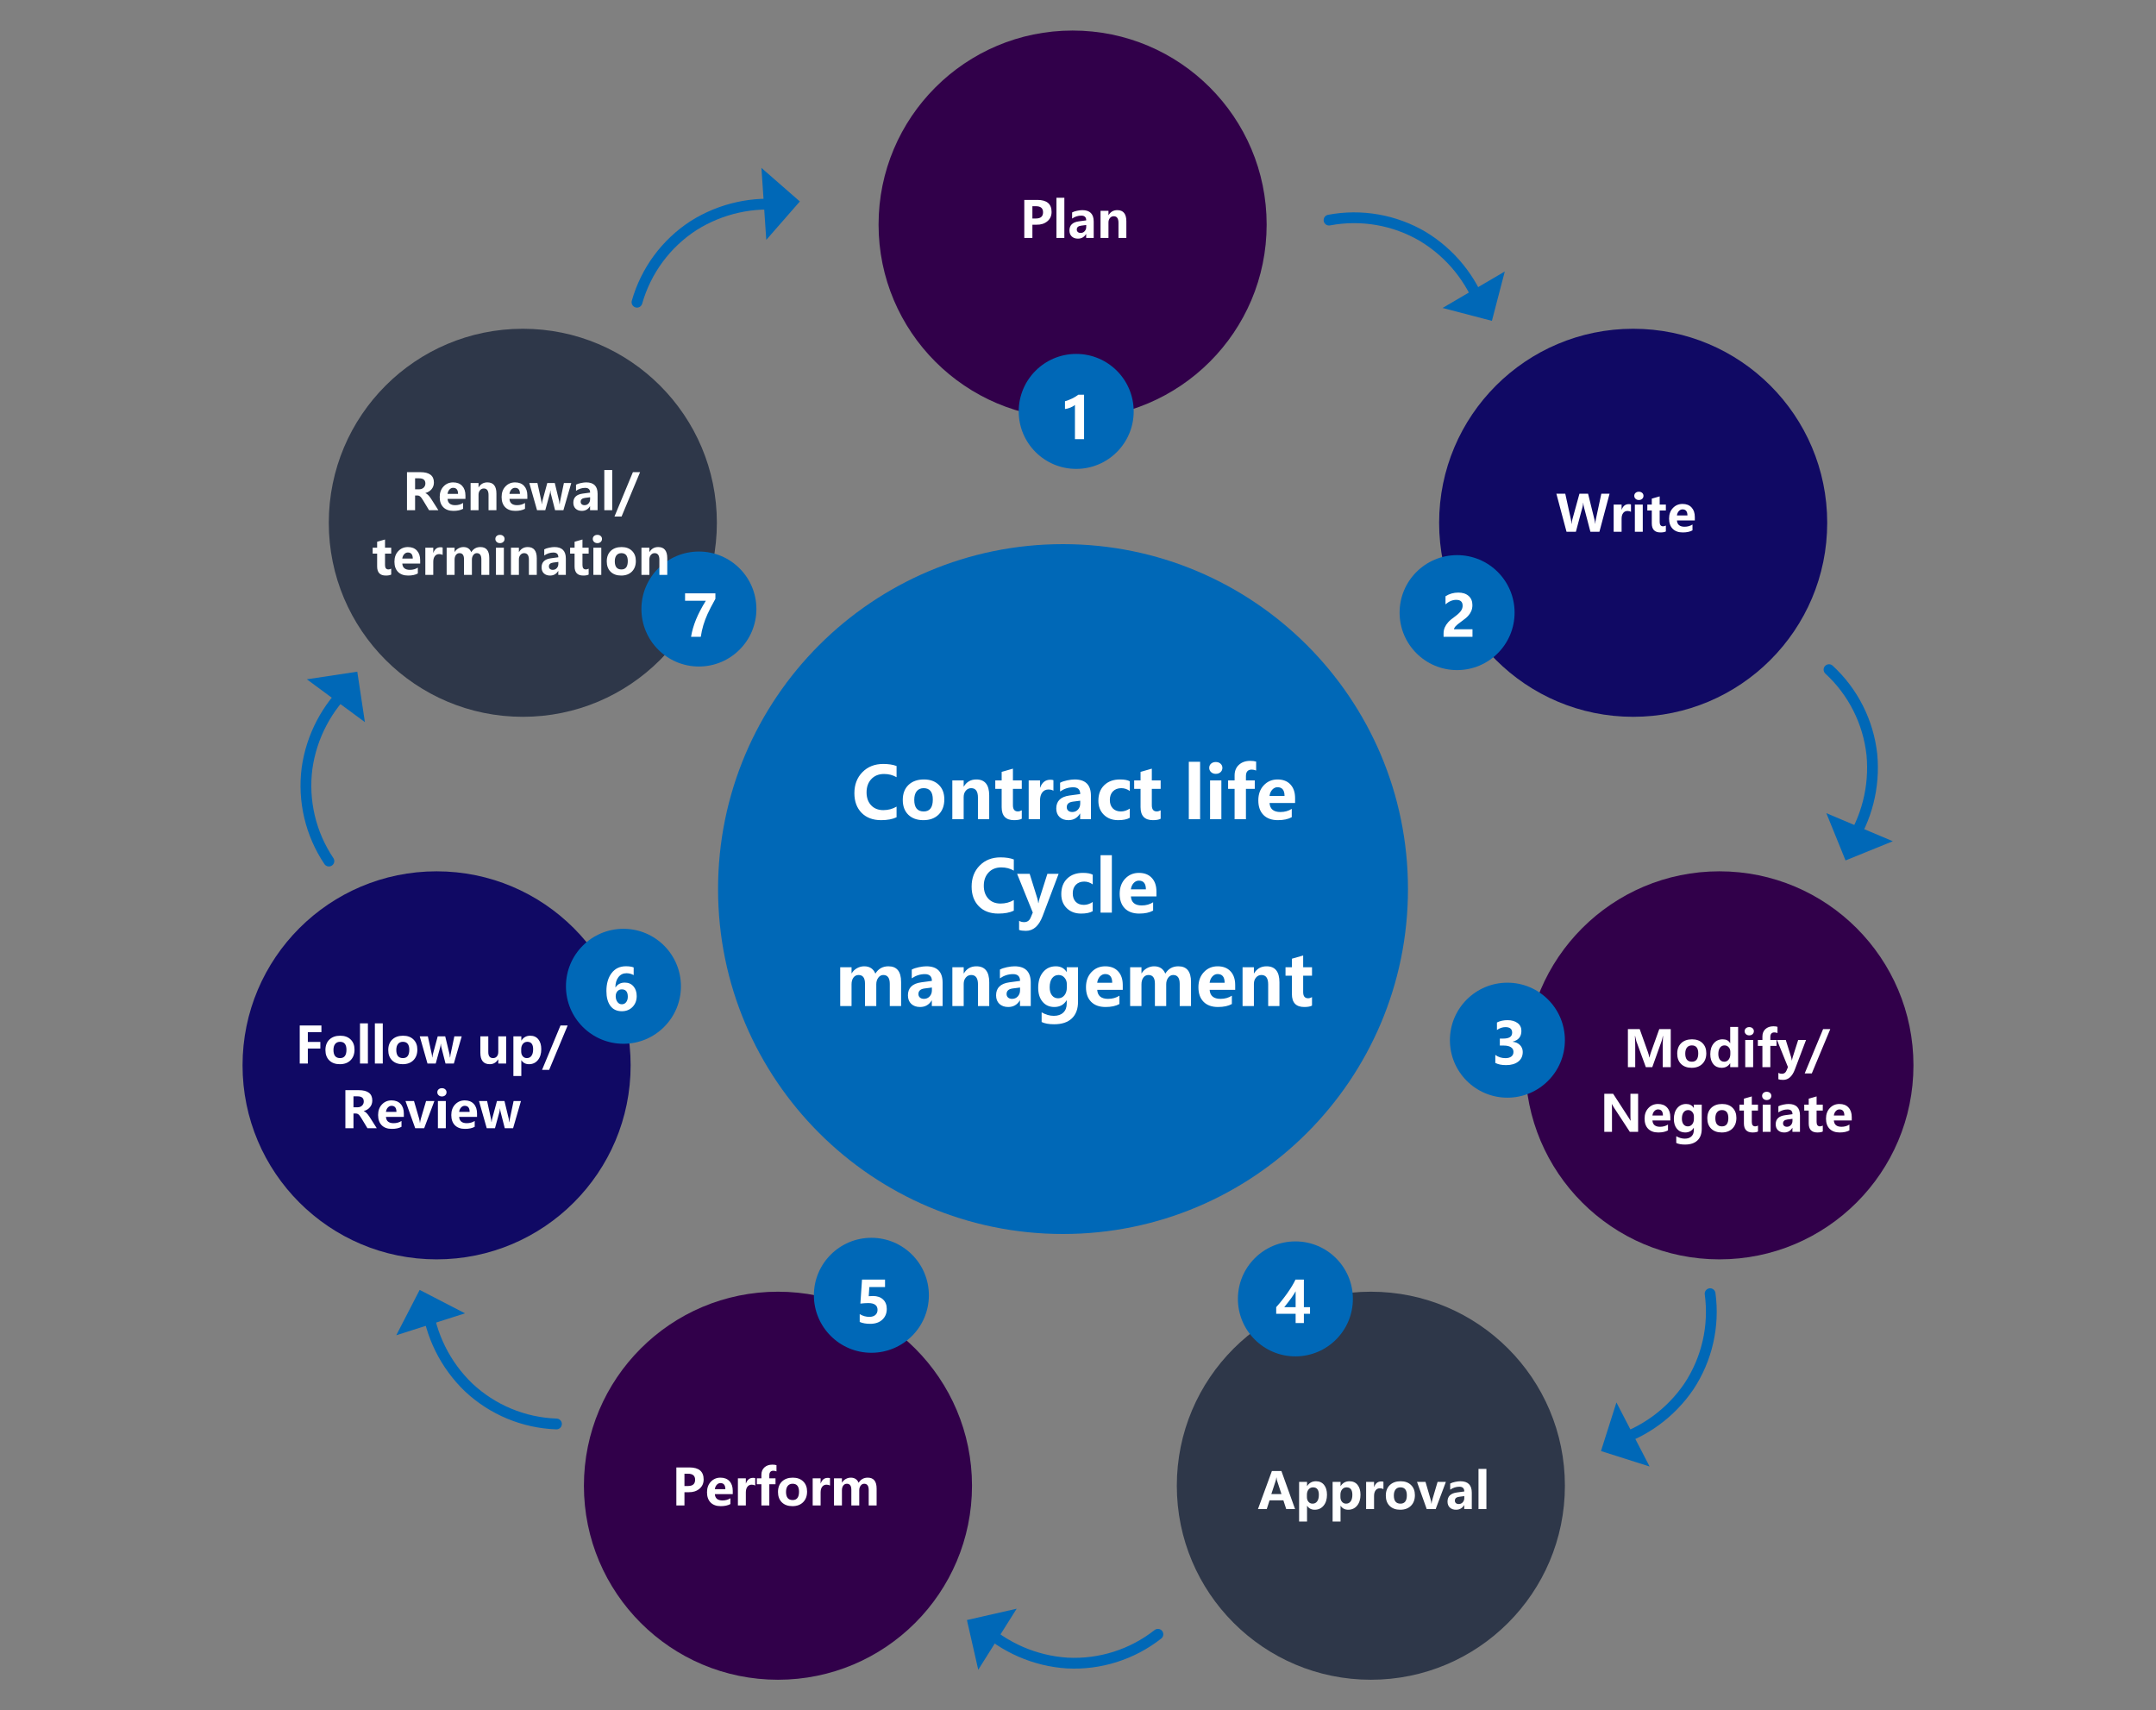 <svg width="600" height="476" viewBox="0 0 600 476" fill="none" xmlns="http://www.w3.org/2000/svg">
<rect x="0" y="0" width="600" height="476" fill="#808080" stroke="none"/>
<g clip-path="url(#clip0_3072_13515)">
<path d="M295.83 343.44C348.849 343.44 391.83 300.46 391.83 247.44C391.83 194.421 348.849 151.44 295.83 151.44C242.811 151.44 199.83 194.421 199.83 247.44C199.83 300.46 242.811 343.44 295.83 343.44Z" fill="#0068B7"/>
<path d="M298.5 116.5C328.323 116.5 352.5 92.323 352.5 62.5C352.5 32.677 328.323 8.5 298.5 8.5C268.677 8.5 244.5 32.677 244.5 62.5C244.5 92.323 268.677 116.5 298.5 116.5Z" fill="#31004A"/>
<path d="M454.5 199.5C484.323 199.5 508.5 175.323 508.5 145.5C508.5 115.677 484.323 91.5 454.5 91.5C424.677 91.5 400.5 115.677 400.5 145.5C400.5 175.323 424.677 199.5 454.5 199.5Z" fill="#100964"/>
<path d="M478.5 350.5C508.323 350.5 532.5 326.323 532.5 296.5C532.5 266.677 508.323 242.5 478.5 242.5C448.677 242.5 424.5 266.677 424.5 296.5C424.5 326.323 448.677 350.5 478.5 350.5Z" fill="#31004A"/>
<path d="M381.5 467.5C411.323 467.5 435.5 443.323 435.5 413.5C435.5 383.677 411.323 359.5 381.5 359.5C351.677 359.5 327.5 383.677 327.5 413.5C327.5 443.323 351.677 467.5 381.5 467.5Z" fill="#2E3749"/>
<path d="M216.5 467.5C246.323 467.5 270.5 443.323 270.5 413.5C270.5 383.677 246.323 359.5 216.5 359.5C186.677 359.5 162.5 383.677 162.5 413.5C162.5 443.323 186.677 467.5 216.5 467.5Z" fill="#31004A"/>
<path d="M121.5 350.5C151.323 350.5 175.5 326.323 175.5 296.5C175.5 266.677 151.323 242.5 121.5 242.5C91.677 242.5 67.5 266.677 67.5 296.5C67.5 326.323 91.677 350.5 121.5 350.5Z" fill="#100964"/>
<path d="M145.5 199.5C175.323 199.5 199.5 175.323 199.5 145.5C199.5 115.677 175.323 91.5 145.5 91.5C115.677 91.5 91.5 115.677 91.5 145.5C91.5 175.323 115.677 199.5 145.5 199.5Z" fill="#2E3749"/>
<path d="M299.5 130.5C308.337 130.5 315.5 123.337 315.5 114.5C315.5 105.663 308.337 98.5 299.5 98.5C290.663 98.5 283.5 105.663 283.5 114.5C283.5 123.337 290.663 130.5 299.5 130.5Z" fill="#0068B7"/>
<path d="M405.5 186.5C414.337 186.5 421.5 179.337 421.5 170.5C421.5 161.663 414.337 154.5 405.5 154.5C396.663 154.5 389.5 161.663 389.5 170.5C389.5 179.337 396.663 186.5 405.5 186.5Z" fill="#0068B7"/>
<path d="M419.5 305.5C428.337 305.5 435.5 298.337 435.5 289.5C435.5 280.663 428.337 273.5 419.5 273.5C410.663 273.5 403.5 280.663 403.5 289.5C403.5 298.337 410.663 305.5 419.5 305.5Z" fill="#0068B7"/>
<path d="M360.5 377.5C369.337 377.5 376.5 370.337 376.5 361.5C376.5 352.663 369.337 345.5 360.5 345.5C351.663 345.5 344.5 352.663 344.5 361.5C344.5 370.337 351.663 377.5 360.5 377.5Z" fill="#0068B7"/>
<path d="M242.5 376.5C251.337 376.5 258.5 369.337 258.5 360.5C258.5 351.663 251.337 344.5 242.5 344.5C233.663 344.5 226.5 351.663 226.5 360.5C226.5 369.337 233.663 376.5 242.5 376.5Z" fill="#0068B7"/>
<path d="M173.5 290.5C182.337 290.5 189.5 283.337 189.5 274.5C189.5 265.663 182.337 258.5 173.5 258.5C164.663 258.5 157.5 265.663 157.5 274.5C157.5 283.337 164.663 290.5 173.5 290.5Z" fill="#0068B7"/>
<path d="M194.5 185.5C203.337 185.5 210.5 178.337 210.5 169.5C210.5 160.663 203.337 153.5 194.5 153.5C185.663 153.5 178.5 160.663 178.5 169.5C178.5 178.337 185.663 185.5 194.5 185.5Z" fill="#0068B7"/>
<path d="M177.27 84.11C179.761 75.334 185.349 67.76 193 62.79C200.606 57.996 209.639 55.989 218.56 57.11" stroke="#0068B7" stroke-width="3" stroke-miterlimit="10" stroke-linecap="round"/>
<path d="M213.25 66.76L211.9 46.73L222.59 56.071L213.25 66.76Z" fill="#0068B7"/>
<path d="M369.86 61.26C378.84 59.564 388.129 61.188 396 65.83C403.687 70.491 409.516 77.677 412.49 86.16" stroke="#0068B7" stroke-width="3" stroke-miterlimit="10" stroke-linecap="round"/>
<path d="M401.46 85.71L418.77 75.56L415.19 89.3L401.46 85.71Z" fill="#0068B7"/>
<path d="M509 186.37C515.701 192.546 519.939 200.941 520.93 210C521.784 218.952 519.504 227.922 514.48 235.38" stroke="#0068B7" stroke-width="3" stroke-miterlimit="10" stroke-linecap="round"/>
<path d="M508.26 226.32L526.76 234.13L513.6 239.47L508.26 226.32Z" fill="#0068B7"/>
<path d="M475.91 360.05C477.137 369.092 475.037 378.271 470 385.88C464.94 393.312 457.458 398.758 448.83 401.29" stroke="#0068B7" stroke-width="3" stroke-miterlimit="10" stroke-linecap="round"/>
<path d="M449.84 390.32L459.07 408.15L445.54 403.85L449.84 390.32Z" fill="#0068B7"/>
<path d="M322.24 454.85C315.065 460.492 306.084 463.335 296.97 462.85C288.001 462.259 279.517 458.568 272.97 452.41" stroke="#0068B7" stroke-width="3" stroke-miterlimit="10" stroke-linecap="round"/>
<path d="M282.93 447.73L272.24 464.72L269.09 450.88L282.93 447.73Z" fill="#0068B7"/>
<path d="M154.86 396.31C145.737 395.993 137.041 392.372 130.39 386.12C123.918 379.881 119.811 371.589 118.77 362.66" stroke="#0068B7" stroke-width="3" stroke-miterlimit="10" stroke-linecap="round"/>
<path d="M129.41 365.52L110.28 371.62L116.79 359L129.41 365.52Z" fill="#0068B7"/>
<path d="M91.53 239.65C86.443 232.075 84.279 222.911 85.44 213.86C86.688 204.958 90.994 196.766 97.62 190.69" stroke="#0068B7" stroke-width="3" stroke-miterlimit="10" stroke-linecap="round"/>
<path d="M101.55 200.98L85.39 189.06L99.43 186.94L101.55 200.98Z" fill="#0068B7"/>
<path d="M249.508 227.453C248.408 227.993 246.972 228.264 245.201 228.264C242.923 228.264 241.113 227.583 239.771 226.223C238.437 224.855 237.77 223.036 237.77 220.764C237.77 218.374 238.515 216.421 240.006 214.904C241.503 213.381 243.434 212.619 245.797 212.619C247.275 212.619 248.512 212.811 249.508 213.195V216.311C248.486 215.712 247.327 215.412 246.031 215.412C244.553 215.412 243.372 215.884 242.486 216.828C241.601 217.772 241.158 219.006 241.158 220.529C241.158 222.014 241.578 223.208 242.418 224.113C243.258 225.018 244.394 225.471 245.826 225.471C247.174 225.471 248.401 225.145 249.508 224.494V227.453ZM251.236 222.648C251.236 220.871 251.767 219.475 252.828 218.459C253.896 217.443 255.328 216.936 257.125 216.936C258.863 216.936 260.243 217.437 261.266 218.439C262.288 219.436 262.799 220.777 262.799 222.463C262.799 224.234 262.275 225.643 261.227 226.691C260.178 227.74 258.759 228.264 256.969 228.264C255.211 228.264 253.814 227.762 252.779 226.76C251.751 225.751 251.236 224.38 251.236 222.648ZM254.43 222.609C254.43 224.764 255.309 225.842 257.066 225.842C258.753 225.842 259.596 224.735 259.596 222.521C259.596 220.412 258.746 219.357 257.047 219.357C256.22 219.357 255.576 219.641 255.113 220.207C254.658 220.773 254.43 221.574 254.43 222.609ZM275.289 228H272.154V221.975C272.154 220.23 271.526 219.357 270.27 219.357C269.671 219.357 269.173 219.592 268.775 220.061C268.378 220.523 268.18 221.115 268.18 221.838V228H265.025V217.199H268.18V218.918H268.219C269.007 217.596 270.165 216.936 271.695 216.936C274.091 216.936 275.289 218.42 275.289 221.389V228ZM284.352 227.873C283.876 228.133 283.157 228.264 282.193 228.264C279.902 228.264 278.756 227.059 278.756 224.65V219.553H276.979V217.199H278.756V214.826L281.891 213.928V217.199H284.352V219.553H281.891V224.104C281.891 225.256 282.346 225.832 283.258 225.832C283.609 225.832 283.974 225.728 284.352 225.52V227.873ZM293.16 220.061C292.776 219.839 292.311 219.729 291.764 219.729C291.048 219.729 290.478 220.002 290.055 220.549C289.638 221.096 289.43 221.848 289.43 222.805V228H286.275V217.199H289.43V219.23H289.469C289.99 217.753 290.937 217.014 292.311 217.014C292.682 217.014 292.965 217.056 293.16 217.141V220.061ZM295.016 217.854C295.504 217.58 296.155 217.359 296.969 217.189C297.789 217.02 298.489 216.936 299.068 216.936C302.089 216.936 303.6 218.449 303.6 221.477V228H300.602V226.428H300.562C299.827 227.652 298.749 228.264 297.33 228.264C296.308 228.264 295.488 227.974 294.869 227.395C294.257 226.809 293.951 226.014 293.951 225.012C293.951 222.941 295.185 221.737 297.652 221.398L300.621 220.998C300.621 219.742 299.967 219.113 298.658 219.113C297.369 219.113 296.155 219.504 295.016 220.285V217.854ZM298.58 223.107C297.441 223.257 296.871 223.771 296.871 224.65C296.871 225.054 297.008 225.38 297.281 225.627C297.561 225.874 297.936 225.998 298.404 225.998C299.049 225.998 299.579 225.77 299.996 225.314C300.413 224.859 300.621 224.292 300.621 223.615V222.844L298.58 223.107ZM314.41 227.6C313.655 228.042 312.581 228.264 311.188 228.264C309.54 228.264 308.209 227.762 307.193 226.76C306.178 225.757 305.67 224.458 305.67 222.863C305.67 221.027 306.217 219.582 307.311 218.527C308.404 217.466 309.863 216.936 311.686 216.936C312.916 216.936 313.827 217.105 314.42 217.443V220.148C313.697 219.621 312.91 219.357 312.057 219.357C311.093 219.357 310.318 219.65 309.732 220.236C309.153 220.822 308.863 221.626 308.863 222.648C308.863 223.638 309.14 224.419 309.693 224.992C310.247 225.559 310.999 225.842 311.949 225.842C312.789 225.842 313.609 225.575 314.41 225.041V227.6ZM323.004 227.873C322.529 228.133 321.809 228.264 320.846 228.264C318.554 228.264 317.408 227.059 317.408 224.65V219.553H315.631V217.199H317.408V214.826L320.543 213.928V217.199H323.004V219.553H320.543V224.104C320.543 225.256 320.999 225.832 321.91 225.832C322.262 225.832 322.626 225.728 323.004 225.52V227.873ZM330.836 228V212.014H333.98V228H330.836ZM336.52 213.713C336.52 213.231 336.689 212.84 337.027 212.541C337.372 212.235 337.812 212.082 338.346 212.082C338.893 212.082 339.335 212.238 339.674 212.551C340.012 212.857 340.182 213.244 340.182 213.713C340.182 214.188 340.009 214.585 339.664 214.904C339.319 215.217 338.88 215.373 338.346 215.373C337.818 215.373 337.382 215.214 337.037 214.895C336.692 214.576 336.52 214.182 336.52 213.713ZM336.754 228V217.199H339.898V228H336.754ZM349.576 214.445C349.146 214.276 348.74 214.191 348.355 214.191C347.275 214.191 346.734 214.79 346.734 215.988V217.199H349.195V219.553H346.734V228H343.58V219.553H341.773V217.199H343.58V215.812C343.58 214.582 343.98 213.599 344.781 212.863C345.582 212.128 346.633 211.76 347.936 211.76C348.6 211.76 349.146 211.828 349.576 211.965V214.445ZM360.416 223.488H353.307C353.417 225.161 354.426 225.998 356.334 225.998C357.525 225.998 358.577 225.705 359.488 225.119V227.434C358.505 227.987 357.216 228.264 355.621 228.264C353.902 228.264 352.564 227.779 351.607 226.809C350.657 225.839 350.182 224.488 350.182 222.756C350.182 221.031 350.689 219.631 351.705 218.557C352.721 217.476 353.997 216.936 355.533 216.936C357.063 216.936 358.258 217.401 359.117 218.332C359.983 219.257 360.416 220.529 360.416 222.15V223.488ZM357.477 221.516C357.477 219.901 356.822 219.094 355.514 219.094C354.973 219.094 354.495 219.315 354.078 219.758C353.661 220.201 353.401 220.786 353.297 221.516H357.477ZM282.135 253.453C281.035 253.993 279.599 254.264 277.828 254.264C275.549 254.264 273.74 253.583 272.398 252.223C271.064 250.855 270.396 249.036 270.396 246.764C270.396 244.374 271.142 242.421 272.633 240.904C274.13 239.381 276.061 238.619 278.424 238.619C279.902 238.619 281.139 238.811 282.135 239.195V242.311C281.113 241.712 279.954 241.412 278.658 241.412C277.18 241.412 275.999 241.884 275.113 242.828C274.228 243.772 273.785 245.006 273.785 246.529C273.785 248.014 274.205 249.208 275.045 250.113C275.885 251.018 277.021 251.471 278.453 251.471C279.801 251.471 281.028 251.145 282.135 250.494V253.453ZM294.605 243.199L290.152 254.967C289.117 257.701 287.568 259.068 285.504 259.068C284.69 259.068 284.059 258.984 283.609 258.814V256.285C284.033 256.526 284.498 256.646 285.006 256.646C285.865 256.646 286.471 256.23 286.822 255.396L287.418 253.98L283.053 243.199H286.549L288.658 249.967C288.788 250.377 288.883 250.836 288.941 251.344H289C289.046 250.999 289.153 250.546 289.322 249.986L291.48 243.199H294.605ZM304.088 253.6C303.333 254.042 302.258 254.264 300.865 254.264C299.218 254.264 297.887 253.762 296.871 252.76C295.855 251.757 295.348 250.458 295.348 248.863C295.348 247.027 295.895 245.582 296.988 244.527C298.082 243.466 299.54 242.936 301.363 242.936C302.594 242.936 303.505 243.105 304.098 243.443V246.148C303.375 245.621 302.587 245.357 301.734 245.357C300.771 245.357 299.996 245.65 299.41 246.236C298.831 246.822 298.541 247.626 298.541 248.648C298.541 249.638 298.818 250.419 299.371 250.992C299.924 251.559 300.676 251.842 301.627 251.842C302.467 251.842 303.287 251.575 304.088 251.041V253.6ZM306.275 254V238.014H309.42V254H306.275ZM321.832 249.488H314.723C314.833 251.161 315.842 251.998 317.75 251.998C318.941 251.998 319.993 251.705 320.904 251.119V253.434C319.921 253.987 318.632 254.264 317.037 254.264C315.318 254.264 313.98 253.779 313.023 252.809C312.073 251.839 311.598 250.488 311.598 248.756C311.598 247.031 312.105 245.631 313.121 244.557C314.137 243.476 315.413 242.936 316.949 242.936C318.479 242.936 319.674 243.401 320.533 244.332C321.399 245.257 321.832 246.529 321.832 248.15V249.488ZM318.893 247.516C318.893 245.901 318.238 245.094 316.93 245.094C316.389 245.094 315.911 245.315 315.494 245.758C315.077 246.201 314.817 246.786 314.713 247.516H318.893ZM250.768 280H247.623V273.838C247.623 272.184 247.021 271.357 245.816 271.357C245.257 271.357 244.791 271.608 244.42 272.109C244.049 272.611 243.863 273.223 243.863 273.945V280H240.719V273.76C240.719 272.158 240.123 271.357 238.932 271.357C238.339 271.357 237.864 271.598 237.506 272.08C237.154 272.555 236.979 273.187 236.979 273.975V280H233.824V269.199H236.979V270.889H237.018C237.395 270.27 237.896 269.792 238.521 269.453C239.146 269.108 239.804 268.936 240.494 268.936C242.011 268.936 243.049 269.616 243.609 270.977C244.443 269.616 245.654 268.936 247.242 268.936C249.592 268.936 250.768 270.387 250.768 273.291V280ZM253.736 269.854C254.225 269.58 254.876 269.359 255.689 269.189C256.51 269.02 257.21 268.936 257.789 268.936C260.81 268.936 262.32 270.449 262.32 273.477V280H259.322V278.428H259.283C258.548 279.652 257.47 280.264 256.051 280.264C255.029 280.264 254.208 279.974 253.59 279.395C252.978 278.809 252.672 278.014 252.672 277.012C252.672 274.941 253.906 273.737 256.373 273.398L259.342 272.998C259.342 271.742 258.688 271.113 257.379 271.113C256.09 271.113 254.876 271.504 253.736 272.285V269.854ZM257.301 275.107C256.161 275.257 255.592 275.771 255.592 276.65C255.592 277.054 255.729 277.38 256.002 277.627C256.282 277.874 256.656 277.998 257.125 277.998C257.77 277.998 258.3 277.77 258.717 277.314C259.133 276.859 259.342 276.292 259.342 275.615V274.844L257.301 275.107ZM275.299 280H272.164V273.975C272.164 272.23 271.536 271.357 270.279 271.357C269.68 271.357 269.182 271.592 268.785 272.061C268.388 272.523 268.189 273.115 268.189 273.838V280H265.035V269.199H268.189V270.918H268.229C269.016 269.596 270.175 268.936 271.705 268.936C274.101 268.936 275.299 270.42 275.299 273.389V280ZM278.268 269.854C278.756 269.58 279.407 269.359 280.221 269.189C281.041 269.02 281.741 268.936 282.32 268.936C285.341 268.936 286.852 270.449 286.852 273.477V280H283.854V278.428H283.814C283.079 279.652 282.001 280.264 280.582 280.264C279.56 280.264 278.74 279.974 278.121 279.395C277.509 278.809 277.203 278.014 277.203 277.012C277.203 274.941 278.437 273.737 280.904 273.398L283.873 272.998C283.873 271.742 283.219 271.113 281.91 271.113C280.621 271.113 279.407 271.504 278.268 272.285V269.854ZM281.832 275.107C280.693 275.257 280.123 275.771 280.123 276.65C280.123 277.054 280.26 277.38 280.533 277.627C280.813 277.874 281.188 277.998 281.656 277.998C282.301 277.998 282.831 277.77 283.248 277.314C283.665 276.859 283.873 276.292 283.873 275.615V274.844L281.832 275.107ZM300.006 278.809C300.006 280.814 299.433 282.357 298.287 283.438C297.148 284.525 295.504 285.068 293.355 285.068C291.897 285.068 290.738 284.86 289.879 284.443V281.748C290.999 282.399 292.128 282.725 293.268 282.725C294.394 282.725 295.273 282.422 295.904 281.816C296.542 281.217 296.861 280.384 296.861 279.316V278.418H296.812C296.051 279.648 294.918 280.264 293.414 280.264C292.053 280.264 290.963 279.779 290.143 278.809C289.329 277.839 288.922 276.54 288.922 274.912C288.922 273.096 289.371 271.647 290.27 270.566C291.174 269.479 292.359 268.936 293.824 268.936C295.152 268.936 296.148 269.453 296.812 270.488H296.861V269.199H300.006V278.809ZM296.891 273.906C296.891 273.19 296.673 272.588 296.236 272.1C295.807 271.605 295.263 271.357 294.605 271.357C293.837 271.357 293.229 271.66 292.779 272.266C292.337 272.865 292.115 273.708 292.115 274.795C292.115 275.739 292.33 276.484 292.76 277.031C293.189 277.572 293.759 277.842 294.469 277.842C295.185 277.842 295.768 277.565 296.217 277.012C296.666 276.458 296.891 275.739 296.891 274.854V273.906ZM312.457 275.488H305.348C305.458 277.161 306.467 277.998 308.375 277.998C309.566 277.998 310.618 277.705 311.529 277.119V279.434C310.546 279.987 309.257 280.264 307.662 280.264C305.943 280.264 304.605 279.779 303.648 278.809C302.698 277.839 302.223 276.488 302.223 274.756C302.223 273.031 302.73 271.631 303.746 270.557C304.762 269.476 306.038 268.936 307.574 268.936C309.104 268.936 310.299 269.401 311.158 270.332C312.024 271.257 312.457 272.529 312.457 274.15V275.488ZM309.518 273.516C309.518 271.901 308.863 271.094 307.555 271.094C307.014 271.094 306.536 271.315 306.119 271.758C305.702 272.201 305.442 272.786 305.338 273.516H309.518ZM331.451 280H328.307V273.838C328.307 272.184 327.704 271.357 326.5 271.357C325.94 271.357 325.475 271.608 325.104 272.109C324.732 272.611 324.547 273.223 324.547 273.945V280H321.402V273.76C321.402 272.158 320.807 271.357 319.615 271.357C319.023 271.357 318.548 271.598 318.189 272.08C317.838 272.555 317.662 273.187 317.662 273.975V280H314.508V269.199H317.662V270.889H317.701C318.079 270.27 318.58 269.792 319.205 269.453C319.83 269.108 320.488 268.936 321.178 268.936C322.695 268.936 323.733 269.616 324.293 270.977C325.126 269.616 326.337 268.936 327.926 268.936C330.276 268.936 331.451 270.387 331.451 273.291V280ZM343.746 275.488H336.637C336.747 277.161 337.757 277.998 339.664 277.998C340.855 277.998 341.907 277.705 342.818 277.119V279.434C341.835 279.987 340.546 280.264 338.951 280.264C337.232 280.264 335.895 279.779 334.938 278.809C333.987 277.839 333.512 276.488 333.512 274.756C333.512 273.031 334.02 271.631 335.035 270.557C336.051 269.476 337.327 268.936 338.863 268.936C340.393 268.936 341.588 269.401 342.447 270.332C343.313 271.257 343.746 272.529 343.746 274.15V275.488ZM340.807 273.516C340.807 271.901 340.152 271.094 338.844 271.094C338.303 271.094 337.825 271.315 337.408 271.758C336.992 272.201 336.731 272.786 336.627 273.516H340.807ZM356.061 280H352.926V273.975C352.926 272.23 352.298 271.357 351.041 271.357C350.442 271.357 349.944 271.592 349.547 272.061C349.15 272.523 348.951 273.115 348.951 273.838V280H345.797V269.199H348.951V270.918H348.99C349.778 269.596 350.937 268.936 352.467 268.936C354.863 268.936 356.061 270.42 356.061 273.389V280ZM365.123 279.873C364.648 280.133 363.928 280.264 362.965 280.264C360.673 280.264 359.527 279.059 359.527 276.65V271.553H357.75V269.199H359.527V266.826L362.662 265.928V269.199H365.123V271.553H362.662V276.104C362.662 277.256 363.118 277.832 364.029 277.832C364.381 277.832 364.745 277.728 365.123 277.52V279.873Z" fill="white"/>
<path d="M287.31 62.539V66.231H285.054V55.642H288.697C291.331 55.642 292.648 56.758 292.648 58.991C292.648 60.076 292.25 60.946 291.452 61.602C290.659 62.254 289.666 62.566 288.472 62.539H287.31ZM287.31 57.392V60.81H288.287C289.613 60.81 290.276 60.233 290.276 59.08C290.276 57.954 289.62 57.392 288.308 57.392H287.31ZM294.002 66.231V55.04H296.203V66.231H294.002ZM298.363 59.128C298.705 58.937 299.161 58.782 299.73 58.663C300.305 58.545 300.795 58.485 301.2 58.485C303.315 58.485 304.372 59.545 304.372 61.664V66.231H302.273V65.13H302.246C301.731 65.987 300.977 66.415 299.983 66.415C299.268 66.415 298.694 66.212 298.261 65.807C297.832 65.397 297.618 64.841 297.618 64.139C297.618 62.69 298.482 61.846 300.209 61.609L302.287 61.329C302.287 60.45 301.829 60.01 300.913 60.01C300.011 60.01 299.161 60.283 298.363 60.83V59.128ZM300.858 62.806C300.061 62.91 299.662 63.27 299.662 63.886C299.662 64.168 299.758 64.396 299.949 64.569C300.145 64.743 300.407 64.829 300.735 64.829C301.187 64.829 301.558 64.67 301.85 64.351C302.141 64.032 302.287 63.635 302.287 63.161V62.621L300.858 62.806ZM313.457 66.231H311.263V62.013C311.263 60.791 310.823 60.181 309.943 60.181C309.524 60.181 309.175 60.345 308.897 60.673C308.619 60.996 308.48 61.411 308.48 61.917V66.231H306.272V58.67H308.48V59.873H308.508C309.059 58.948 309.87 58.485 310.941 58.485C312.618 58.485 313.457 59.524 313.457 61.602V66.231Z" fill="white"/>
<path d="M301.689 109.863V122.23H299.15V112.707C298.838 112.978 298.411 113.223 297.869 113.441C297.327 113.655 296.83 113.788 296.377 113.84V111.676C297.804 111.259 299.038 110.655 300.08 109.863H301.689Z" fill="white"/>
<path d="M404.65 175.129H409.783V177.23H401.736V176.332C401.736 175.702 401.851 175.126 402.08 174.605C402.314 174.085 402.635 173.6 403.041 173.152C403.447 172.699 404.077 172.171 404.932 171.566C405.713 170.983 406.26 170.467 406.572 170.02C406.885 169.566 407.041 169.087 407.041 168.582C407.041 167.493 406.447 166.949 405.26 166.949C404.218 166.949 403.223 167.366 402.275 168.199V165.949C403.333 165.267 404.52 164.926 405.838 164.926C407.046 164.926 408.002 165.236 408.705 165.855C409.408 166.47 409.76 167.319 409.76 168.402C409.76 169.007 409.658 169.553 409.455 170.043C409.252 170.527 408.958 170.983 408.572 171.41C408.187 171.837 407.57 172.35 406.721 172.949C405.903 173.533 405.354 173.983 405.072 174.301C404.791 174.618 404.65 174.895 404.65 175.129Z" fill="white"/>
<path d="M416.135 293.598C416.942 294.202 417.885 294.504 418.963 294.504C419.645 294.504 420.187 294.353 420.588 294.051C420.989 293.749 421.189 293.319 421.189 292.762C421.189 292.189 420.95 291.751 420.471 291.449C419.997 291.147 419.33 290.996 418.471 290.996H417.393V289.051H418.385C420.01 289.051 420.822 288.504 420.822 287.41C420.822 286.379 420.2 285.863 418.955 285.863C418.143 285.863 417.354 286.129 416.588 286.66V284.574C417.421 284.142 418.403 283.926 419.533 283.926C420.679 283.926 421.609 284.191 422.322 284.723C423.036 285.249 423.393 285.98 423.393 286.918C423.393 288.501 422.59 289.496 420.986 289.902V289.941C421.83 290.035 422.505 290.345 423.01 290.871C423.515 291.392 423.768 292.027 423.768 292.777C423.768 293.928 423.346 294.827 422.502 295.473C421.663 296.118 420.544 296.441 419.143 296.441C417.898 296.441 416.895 296.236 416.135 295.824V293.598Z" fill="white"/>
<path d="M362.861 356.129V363.816H364.572V365.652H362.861V368.23H360.564V365.652H355.158V363.801C356.278 362.551 357.327 361.228 358.307 359.832C359.286 358.436 360.025 357.202 360.525 356.129H362.861ZM357.393 363.816H360.564V359.379C360.314 359.848 359.955 360.415 359.486 361.082C359.023 361.749 358.325 362.66 357.393 363.816Z" fill="white"/>
<path d="M239.252 367.918V365.738C240.09 366.249 240.984 366.504 241.932 366.504C242.645 366.504 243.202 366.329 243.604 365.98C244.01 365.626 244.213 365.15 244.213 364.551C244.213 363.296 243.354 362.668 241.635 362.668C240.999 362.668 240.268 362.715 239.439 362.809L239.893 356.129H246.299V358.207H241.932L241.76 360.754C242.192 360.717 242.59 360.699 242.955 360.699C244.137 360.699 245.07 361.022 245.752 361.668C246.439 362.314 246.783 363.189 246.783 364.293C246.783 365.512 246.369 366.509 245.541 367.285C244.713 368.056 243.588 368.441 242.166 368.441C241.015 368.441 240.044 368.267 239.252 367.918Z" fill="white"/>
<path d="M176.346 271.387C175.731 271.038 175.062 270.863 174.338 270.863C173.406 270.863 172.658 271.23 172.096 271.965C171.538 272.694 171.26 273.639 171.26 274.801H171.307C171.885 273.915 172.742 273.473 173.877 273.473C174.893 273.473 175.697 273.822 176.291 274.52C176.89 275.212 177.189 276.116 177.189 277.23C177.189 278.449 176.801 279.457 176.025 280.254C175.249 281.046 174.257 281.441 173.049 281.441C171.663 281.441 170.601 280.941 169.861 279.941C169.127 278.941 168.76 277.572 168.76 275.832C168.76 273.785 169.236 272.124 170.189 270.848C171.148 269.566 172.479 268.926 174.182 268.926C175.098 268.926 175.82 269.035 176.346 269.254V271.387ZM171.346 277.254C171.346 277.879 171.502 278.41 171.814 278.848C172.127 279.285 172.538 279.504 173.049 279.504C173.564 279.504 173.971 279.303 174.268 278.902C174.564 278.501 174.713 277.999 174.713 277.395C174.713 276.035 174.153 275.355 173.033 275.355C172.528 275.355 172.119 275.535 171.807 275.895C171.499 276.254 171.346 276.707 171.346 277.254Z" fill="white"/>
<path d="M199.088 166.668C198.109 168.423 197.377 169.837 196.893 170.91C196.413 171.983 196.023 173.027 195.721 174.043C195.419 175.059 195.187 176.121 195.025 177.23H192.314C192.575 175.652 193.033 174.056 193.689 172.441C194.351 170.822 195.262 169.077 196.424 167.207H190.65V165.129H199.088V166.668Z" fill="white"/>
<path d="M447.93 137.411L445.106 148H442.598L440.793 141.096C440.697 140.722 440.64 140.332 440.622 139.927H440.595C440.549 140.401 440.485 140.79 440.403 141.096L438.558 148H435.953L433.13 137.411H435.604L437.177 144.589C437.245 144.903 437.293 145.3 437.32 145.778H437.368C437.391 145.405 437.462 144.997 437.58 144.555L439.549 137.411H441.948L443.739 144.644C443.812 144.931 443.869 145.304 443.91 145.765H443.944C443.963 145.368 444.015 144.981 444.102 144.603L445.64 137.411H447.93ZM453.891 142.442C453.622 142.287 453.296 142.21 452.913 142.21C452.412 142.21 452.013 142.401 451.717 142.784C451.425 143.167 451.279 143.693 451.279 144.363V148H449.071V140.439H451.279V141.861H451.307C451.671 140.827 452.334 140.31 453.296 140.31C453.556 140.31 453.754 140.339 453.891 140.398V142.442ZM454.807 137.999C454.807 137.662 454.925 137.388 455.162 137.179C455.404 136.965 455.711 136.857 456.085 136.857C456.468 136.857 456.778 136.967 457.015 137.186C457.252 137.4 457.37 137.671 457.37 137.999C457.37 138.332 457.249 138.61 457.008 138.833C456.766 139.052 456.459 139.161 456.085 139.161C455.716 139.161 455.41 139.049 455.169 138.826C454.927 138.603 454.807 138.327 454.807 137.999ZM454.971 148V140.439H457.172V148H454.971ZM463.598 147.911C463.265 148.093 462.761 148.185 462.087 148.185C460.483 148.185 459.681 147.341 459.681 145.655V142.087H458.437V140.439H459.681V138.778L461.875 138.149V140.439H463.598V142.087H461.875V145.272C461.875 146.079 462.194 146.482 462.832 146.482C463.078 146.482 463.333 146.41 463.598 146.264V147.911ZM471.657 144.842H466.681C466.758 146.013 467.465 146.599 468.8 146.599C469.634 146.599 470.37 146.394 471.008 145.983V147.604C470.32 147.991 469.417 148.185 468.301 148.185C467.098 148.185 466.161 147.845 465.491 147.166C464.826 146.487 464.493 145.541 464.493 144.329C464.493 143.121 464.849 142.142 465.56 141.39C466.271 140.633 467.164 140.255 468.239 140.255C469.31 140.255 470.146 140.581 470.748 141.232C471.354 141.88 471.657 142.771 471.657 143.905V144.842ZM469.6 143.461C469.6 142.331 469.142 141.766 468.226 141.766C467.847 141.766 467.512 141.921 467.221 142.23C466.929 142.54 466.747 142.951 466.674 143.461H469.6Z" fill="white"/>
<path d="M462.727 297V290.574C462.727 289.982 462.756 289.237 462.815 288.339H462.761C462.624 289.018 462.515 289.471 462.433 289.699L459.821 297H458.023L455.378 289.768C455.314 289.594 455.202 289.118 455.043 288.339H454.981C455.041 289.228 455.07 290.118 455.07 291.012V297H453.033V286.411H456.314L458.598 292.81C458.789 293.338 458.919 293.835 458.987 294.3H459.035C459.176 293.721 459.322 293.22 459.473 292.796L461.763 286.411H464.955V297H462.727ZM466.76 293.254C466.76 292.01 467.131 291.032 467.874 290.321C468.621 289.61 469.624 289.255 470.882 289.255C472.099 289.255 473.065 289.606 473.78 290.308C474.496 291.005 474.854 291.944 474.854 293.124C474.854 294.364 474.487 295.35 473.753 296.084C473.019 296.818 472.026 297.185 470.772 297.185C469.542 297.185 468.564 296.834 467.84 296.132C467.12 295.425 466.76 294.466 466.76 293.254ZM468.995 293.227C468.995 294.735 469.61 295.489 470.841 295.489C472.021 295.489 472.611 294.715 472.611 293.165C472.611 291.688 472.017 290.95 470.827 290.95C470.248 290.95 469.797 291.148 469.474 291.545C469.155 291.941 468.995 292.502 468.995 293.227ZM483.706 297H481.505V295.934H481.471C480.938 296.768 480.149 297.185 479.105 297.185C478.144 297.185 477.378 296.845 476.809 296.166C476.243 295.487 475.961 294.562 475.961 293.391C475.961 292.151 476.278 291.153 476.911 290.396C477.549 289.635 478.381 289.255 479.406 289.255C480.391 289.255 481.079 289.61 481.471 290.321H481.505V285.81H483.706V297ZM481.539 292.721C481.539 292.21 481.384 291.789 481.074 291.456C480.769 291.119 480.386 290.95 479.926 290.95C479.388 290.95 478.964 291.164 478.654 291.593C478.349 292.017 478.196 292.593 478.196 293.322C478.196 294.015 478.344 294.55 478.641 294.929C478.937 295.302 479.345 295.489 479.864 295.489C480.352 295.489 480.753 295.291 481.067 294.895C481.382 294.498 481.539 293.983 481.539 293.35V292.721ZM485.524 286.999C485.524 286.662 485.643 286.388 485.88 286.179C486.121 285.965 486.429 285.857 486.803 285.857C487.186 285.857 487.495 285.967 487.732 286.186C487.969 286.4 488.088 286.671 488.088 286.999C488.088 287.332 487.967 287.61 487.726 287.833C487.484 288.052 487.176 288.161 486.803 288.161C486.434 288.161 486.128 288.049 485.887 287.826C485.645 287.603 485.524 287.327 485.524 286.999ZM485.688 297V289.439H487.89V297H485.688ZM494.664 287.512C494.363 287.393 494.078 287.334 493.81 287.334C493.053 287.334 492.675 287.753 492.675 288.592V289.439H494.397V291.087H492.675V297H490.467V291.087H489.202V289.439H490.467V288.469C490.467 287.607 490.747 286.919 491.308 286.404C491.868 285.889 492.604 285.632 493.516 285.632C493.98 285.632 494.363 285.68 494.664 285.775V287.512ZM502.607 289.439L499.49 297.677C498.766 299.591 497.681 300.548 496.236 300.548C495.667 300.548 495.225 300.489 494.91 300.37V298.6C495.206 298.768 495.532 298.853 495.888 298.853C496.489 298.853 496.913 298.561 497.159 297.978L497.576 296.986L494.521 289.439H496.968L498.444 294.177C498.535 294.464 498.602 294.785 498.643 295.141H498.684C498.715 294.899 498.791 294.582 498.909 294.19L500.42 289.439H502.607ZM509.354 286.411L504.207 298.757H502.231L507.358 286.411H509.354ZM455.877 315H453.566L449.082 308.15C448.85 307.795 448.681 307.508 448.576 307.289H448.542C448.583 307.654 448.604 308.216 448.604 308.978V315H446.464V304.411H448.925L453.245 311.069C453.532 311.511 453.708 311.792 453.771 311.91H453.806C453.76 311.655 453.737 311.167 453.737 310.447V304.411H455.877V315ZM464.839 311.842H459.862C459.94 313.013 460.646 313.599 461.981 313.599C462.815 313.599 463.551 313.394 464.189 312.983V314.604C463.501 314.991 462.599 315.185 461.482 315.185C460.279 315.185 459.343 314.845 458.673 314.166C458.007 313.487 457.675 312.541 457.675 311.329C457.675 310.121 458.03 309.142 458.741 308.39C459.452 307.633 460.345 307.255 461.421 307.255C462.492 307.255 463.328 307.581 463.93 308.232C464.536 308.88 464.839 309.771 464.839 310.905V311.842ZM462.781 310.461C462.781 309.331 462.323 308.766 461.407 308.766C461.029 308.766 460.694 308.921 460.402 309.23C460.111 309.54 459.928 309.951 459.855 310.461H462.781ZM473.582 314.166C473.582 315.57 473.181 316.65 472.379 317.406C471.581 318.167 470.431 318.548 468.927 318.548C467.906 318.548 467.095 318.402 466.493 318.11V316.224C467.277 316.679 468.068 316.907 468.865 316.907C469.654 316.907 470.269 316.695 470.711 316.271C471.158 315.852 471.381 315.269 471.381 314.521V313.893H471.347C470.813 314.754 470.021 315.185 468.968 315.185C468.015 315.185 467.252 314.845 466.678 314.166C466.108 313.487 465.823 312.578 465.823 311.438C465.823 310.167 466.138 309.153 466.767 308.396C467.4 307.635 468.229 307.255 469.255 307.255C470.185 307.255 470.882 307.617 471.347 308.342H471.381V307.439H473.582V314.166ZM471.401 310.734C471.401 310.233 471.249 309.812 470.943 309.47C470.643 309.123 470.262 308.95 469.802 308.95C469.264 308.95 468.838 309.162 468.523 309.586C468.214 310.005 468.059 310.595 468.059 311.356C468.059 312.017 468.209 312.539 468.51 312.922C468.811 313.3 469.209 313.489 469.706 313.489C470.207 313.489 470.615 313.296 470.93 312.908C471.244 312.521 471.401 312.017 471.401 311.397V310.734ZM475.134 311.254C475.134 310.01 475.505 309.032 476.248 308.321C476.995 307.61 477.998 307.255 479.256 307.255C480.473 307.255 481.439 307.606 482.154 308.308C482.87 309.005 483.228 309.944 483.228 311.124C483.228 312.364 482.861 313.35 482.127 314.084C481.393 314.818 480.4 315.185 479.146 315.185C477.916 315.185 476.938 314.834 476.214 314.132C475.494 313.425 475.134 312.466 475.134 311.254ZM477.369 311.227C477.369 312.735 477.984 313.489 479.215 313.489C480.395 313.489 480.985 312.715 480.985 311.165C480.985 309.688 480.391 308.95 479.201 308.95C478.622 308.95 478.171 309.148 477.848 309.545C477.529 309.941 477.369 310.502 477.369 311.227ZM489.236 314.911C488.904 315.093 488.4 315.185 487.726 315.185C486.121 315.185 485.319 314.341 485.319 312.655V309.087H484.075V307.439H485.319V305.778L487.514 305.149V307.439H489.236V309.087H487.514V312.272C487.514 313.079 487.833 313.482 488.471 313.482C488.717 313.482 488.972 313.41 489.236 313.264V314.911ZM490.385 304.999C490.385 304.662 490.503 304.388 490.74 304.179C490.982 303.965 491.289 303.857 491.663 303.857C492.046 303.857 492.356 303.967 492.593 304.186C492.83 304.4 492.948 304.671 492.948 304.999C492.948 305.332 492.827 305.61 492.586 305.833C492.344 306.052 492.037 306.161 491.663 306.161C491.294 306.161 490.989 306.049 490.747 305.826C490.506 305.603 490.385 305.327 490.385 304.999ZM490.549 315V307.439H492.75V315H490.549ZM494.91 307.897C495.252 307.706 495.708 307.551 496.277 307.433C496.852 307.314 497.341 307.255 497.747 307.255C499.862 307.255 500.919 308.314 500.919 310.434V315H498.82V313.899H498.793C498.278 314.756 497.524 315.185 496.53 315.185C495.815 315.185 495.241 314.982 494.808 314.576C494.379 314.166 494.165 313.61 494.165 312.908C494.165 311.459 495.029 310.616 496.756 310.379L498.834 310.099C498.834 309.219 498.376 308.779 497.46 308.779C496.558 308.779 495.708 309.053 494.91 309.6V307.897ZM497.405 311.575C496.608 311.68 496.209 312.04 496.209 312.655C496.209 312.938 496.305 313.166 496.496 313.339C496.692 313.512 496.954 313.599 497.282 313.599C497.733 313.599 498.105 313.439 498.396 313.12C498.688 312.801 498.834 312.405 498.834 311.931V311.391L497.405 311.575ZM507.27 314.911C506.937 315.093 506.433 315.185 505.759 315.185C504.155 315.185 503.353 314.341 503.353 312.655V309.087H502.108V307.439H503.353V305.778L505.547 305.149V307.439H507.27V309.087H505.547V312.272C505.547 313.079 505.866 313.482 506.504 313.482C506.75 313.482 507.005 313.41 507.27 313.264V314.911ZM515.329 311.842H510.353C510.43 313.013 511.136 313.599 512.472 313.599C513.306 313.599 514.042 313.394 514.68 312.983V314.604C513.992 314.991 513.089 315.185 511.973 315.185C510.77 315.185 509.833 314.845 509.163 314.166C508.498 313.487 508.165 312.541 508.165 311.329C508.165 310.121 508.521 309.142 509.231 308.39C509.942 307.633 510.836 307.255 511.911 307.255C512.982 307.255 513.818 307.581 514.42 308.232C515.026 308.88 515.329 309.771 515.329 310.905V311.842ZM513.271 310.461C513.271 309.331 512.813 308.766 511.897 308.766C511.519 308.766 511.184 308.921 510.893 309.23C510.601 309.54 510.419 309.951 510.346 310.461H513.271Z" fill="white"/>
<path d="M360.411 420H357.95L357.157 417.573H353.309L352.529 420H350.082L353.958 409.411H356.61L360.411 420ZM356.624 415.83L355.421 412.159C355.343 411.927 355.289 411.619 355.257 411.236H355.195C355.168 411.546 355.106 411.845 355.011 412.132L353.801 415.83H356.624ZM363.74 419.091V423.479H361.532V412.439H363.74V413.595H363.768C364.346 412.701 365.164 412.255 366.222 412.255C367.183 412.255 367.935 412.592 368.478 413.267C369.02 413.937 369.291 414.85 369.291 416.008C369.291 417.27 368.977 418.282 368.348 419.043C367.719 419.804 366.894 420.185 365.873 420.185C364.948 420.185 364.246 419.82 363.768 419.091H363.74ZM363.706 416.657C363.706 417.195 363.852 417.635 364.144 417.977C364.435 418.318 364.813 418.489 365.278 418.489C365.83 418.489 366.258 418.275 366.563 417.847C366.873 417.418 367.028 416.812 367.028 416.028C367.028 414.643 366.488 413.95 365.408 413.95C364.907 413.95 364.497 414.142 364.178 414.524C363.863 414.907 363.706 415.399 363.706 416.001V416.657ZM373.064 419.091V423.479H370.856V412.439H373.064V413.595H373.092C373.671 412.701 374.489 412.255 375.546 412.255C376.507 412.255 377.259 412.592 377.802 413.267C378.344 413.937 378.615 414.85 378.615 416.008C378.615 417.27 378.301 418.282 377.672 419.043C377.043 419.804 376.218 420.185 375.197 420.185C374.272 420.185 373.57 419.82 373.092 419.091H373.064ZM373.03 416.657C373.03 417.195 373.176 417.635 373.468 417.977C373.759 418.318 374.138 418.489 374.603 418.489C375.154 418.489 375.582 418.275 375.888 417.847C376.198 417.418 376.353 416.812 376.353 416.028C376.353 414.643 375.812 413.95 374.732 413.95C374.231 413.95 373.821 414.142 373.502 414.524C373.188 414.907 373.03 415.399 373.03 416.001V416.657ZM385 414.442C384.731 414.287 384.405 414.21 384.022 414.21C383.521 414.21 383.122 414.401 382.826 414.784C382.535 415.167 382.389 415.693 382.389 416.363V420H380.181V412.439H382.389V413.861H382.416C382.781 412.827 383.444 412.31 384.405 412.31C384.665 412.31 384.863 412.339 385 412.398V414.442ZM385.663 416.254C385.663 415.01 386.035 414.032 386.777 413.321C387.525 412.61 388.527 412.255 389.785 412.255C391.002 412.255 391.968 412.606 392.684 413.308C393.399 414.005 393.757 414.944 393.757 416.124C393.757 417.364 393.39 418.35 392.656 419.084C391.923 419.818 390.929 420.185 389.676 420.185C388.445 420.185 387.468 419.834 386.743 419.132C386.023 418.425 385.663 417.466 385.663 416.254ZM387.898 416.227C387.898 417.735 388.514 418.489 389.744 418.489C390.924 418.489 391.515 417.715 391.515 416.165C391.515 414.688 390.92 413.95 389.73 413.95C389.152 413.95 388.701 414.148 388.377 414.545C388.058 414.941 387.898 415.502 387.898 416.227ZM402.377 412.439L399.54 420H397.045L394.345 412.439H396.71L398.098 417.197C398.248 417.717 398.332 418.152 398.351 418.503H398.385C398.421 418.143 398.51 417.721 398.651 417.238L400.066 412.439H402.377ZM403.58 412.897C403.922 412.706 404.378 412.551 404.947 412.433C405.521 412.314 406.011 412.255 406.417 412.255C408.532 412.255 409.589 413.314 409.589 415.434V420H407.49V418.899H407.463C406.948 419.756 406.194 420.185 405.2 420.185C404.485 420.185 403.91 419.982 403.478 419.576C403.049 419.166 402.835 418.61 402.835 417.908C402.835 416.459 403.699 415.616 405.426 415.379L407.504 415.099C407.504 414.219 407.046 413.779 406.13 413.779C405.228 413.779 404.378 414.053 403.58 414.6V412.897ZM406.075 416.575C405.278 416.68 404.879 417.04 404.879 417.655C404.879 417.938 404.975 418.166 405.166 418.339C405.362 418.512 405.624 418.599 405.952 418.599C406.403 418.599 406.775 418.439 407.066 418.12C407.358 417.801 407.504 417.405 407.504 416.931V416.391L406.075 416.575ZM411.455 420V408.81H413.656V420H411.455Z" fill="white"/>
<path d="M190.479 415.309V419H188.224V408.411H191.867C194.501 408.411 195.818 409.528 195.818 411.761C195.818 412.845 195.42 413.716 194.622 414.372C193.829 415.024 192.836 415.336 191.642 415.309H190.479ZM190.479 410.161V413.579H191.457C192.783 413.579 193.446 413.003 193.446 411.85C193.446 410.724 192.79 410.161 191.478 410.161H190.479ZM203.919 415.842H198.942C199.02 417.013 199.726 417.599 201.062 417.599C201.896 417.599 202.632 417.394 203.27 416.983V418.604C202.581 418.991 201.679 419.185 200.562 419.185C199.359 419.185 198.423 418.845 197.753 418.166C197.088 417.487 196.755 416.541 196.755 415.329C196.755 414.121 197.11 413.142 197.821 412.39C198.532 411.633 199.425 411.255 200.501 411.255C201.572 411.255 202.408 411.581 203.01 412.232C203.616 412.88 203.919 413.771 203.919 414.905V415.842ZM201.861 414.461C201.861 413.331 201.403 412.766 200.487 412.766C200.109 412.766 199.774 412.921 199.482 413.23C199.191 413.54 199.008 413.951 198.936 414.461H201.861ZM210.174 413.442C209.905 413.287 209.579 413.21 209.196 413.21C208.695 413.21 208.296 413.401 208 413.784C207.708 414.167 207.562 414.693 207.562 415.363V419H205.354V411.439H207.562V412.861H207.59C207.954 411.827 208.618 411.31 209.579 411.31C209.839 411.31 210.037 411.339 210.174 411.398V413.442ZM216.087 409.512C215.786 409.393 215.501 409.334 215.232 409.334C214.476 409.334 214.098 409.753 214.098 410.592V411.439H215.82V413.087H214.098V419H211.89V413.087H210.625V411.439H211.89V410.469C211.89 409.607 212.17 408.919 212.73 408.404C213.291 407.889 214.027 407.632 214.938 407.632C215.403 407.632 215.786 407.68 216.087 407.775V409.512ZM216.511 415.254C216.511 414.01 216.882 413.032 217.625 412.321C218.372 411.61 219.375 411.255 220.633 411.255C221.85 411.255 222.816 411.606 223.531 412.308C224.247 413.005 224.604 413.944 224.604 415.124C224.604 416.364 224.238 417.35 223.504 418.084C222.77 418.818 221.777 419.185 220.523 419.185C219.293 419.185 218.315 418.834 217.591 418.132C216.871 417.425 216.511 416.466 216.511 415.254ZM218.746 415.227C218.746 416.735 219.361 417.489 220.592 417.489C221.772 417.489 222.362 416.715 222.362 415.165C222.362 413.688 221.768 412.95 220.578 412.95C219.999 412.95 219.548 413.148 219.225 413.545C218.906 413.941 218.746 414.502 218.746 415.227ZM230.982 413.442C230.714 413.287 230.388 413.21 230.005 413.21C229.504 413.21 229.105 413.401 228.809 413.784C228.517 414.167 228.371 414.693 228.371 415.363V419H226.163V411.439H228.371V412.861H228.398C228.763 411.827 229.426 411.31 230.388 411.31C230.647 411.31 230.846 411.339 230.982 411.398V413.442ZM243.957 419H241.756V414.687C241.756 413.529 241.334 412.95 240.491 412.95C240.099 412.95 239.773 413.126 239.514 413.477C239.254 413.827 239.124 414.256 239.124 414.762V419H236.923V414.632C236.923 413.511 236.506 412.95 235.672 412.95C235.257 412.95 234.924 413.119 234.674 413.456C234.428 413.789 234.305 414.231 234.305 414.782V419H232.097V411.439H234.305V412.622H234.332C234.596 412.189 234.947 411.854 235.385 411.617C235.822 411.376 236.283 411.255 236.766 411.255C237.827 411.255 238.554 411.731 238.946 412.684C239.53 411.731 240.377 411.255 241.489 411.255C243.134 411.255 243.957 412.271 243.957 414.304V419Z" fill="white"/>
<path d="M89.45 287.257H85.67V289.978H89.149V291.823H85.67V296H83.414V285.411H89.45V287.257ZM90.564 292.254C90.564 291.01 90.936 290.032 91.679 289.321C92.426 288.61 93.429 288.255 94.686 288.255C95.903 288.255 96.87 288.606 97.585 289.308C98.3 290.005 98.658 290.944 98.658 292.124C98.658 293.364 98.291 294.35 97.558 295.084C96.824 295.818 95.83 296.185 94.577 296.185C93.347 296.185 92.369 295.834 91.644 295.132C90.924 294.425 90.564 293.466 90.564 292.254ZM92.8 292.227C92.8 293.735 93.415 294.489 94.645 294.489C95.826 294.489 96.416 293.715 96.416 292.165C96.416 290.688 95.821 289.95 94.632 289.95C94.053 289.95 93.602 290.148 93.278 290.545C92.959 290.941 92.8 291.502 92.8 292.227ZM100.183 296V284.81H102.384V296H100.183ZM104.325 296V284.81H106.526V296H104.325ZM108.051 292.254C108.051 291.01 108.422 290.032 109.165 289.321C109.912 288.61 110.915 288.255 112.173 288.255C113.39 288.255 114.356 288.606 115.071 289.308C115.787 290.005 116.145 290.944 116.145 292.124C116.145 293.364 115.778 294.35 115.044 295.084C114.31 295.818 113.317 296.185 112.063 296.185C110.833 296.185 109.855 295.834 109.131 295.132C108.411 294.425 108.051 293.466 108.051 292.254ZM110.286 292.227C110.286 293.735 110.901 294.489 112.132 294.489C113.312 294.489 113.902 293.715 113.902 292.165C113.902 290.688 113.308 289.95 112.118 289.95C111.539 289.95 111.088 290.148 110.765 290.545C110.446 290.941 110.286 291.502 110.286 292.227ZM128.49 288.439L126.303 296H123.985L122.823 291.461C122.746 291.156 122.705 290.843 122.7 290.524H122.652C122.62 290.884 122.573 291.188 122.509 291.434L121.258 296H118.968L116.814 288.439H119.07L120.171 293.457C120.216 293.658 120.253 293.933 120.28 294.284H120.328C120.351 293.947 120.394 293.662 120.458 293.43L121.812 288.439H123.903L125.113 293.464C125.145 293.601 125.179 293.879 125.216 294.298H125.271C125.284 294.056 125.323 293.778 125.387 293.464L126.439 288.439H128.49ZM140.863 296H138.669V294.845H138.635C138.07 295.738 137.297 296.185 136.317 296.185C134.558 296.185 133.679 295.123 133.679 292.999V288.439H135.887V292.794C135.887 293.924 136.329 294.489 137.213 294.489C137.655 294.489 138.008 294.334 138.272 294.024C138.537 293.715 138.669 293.295 138.669 292.767V288.439H140.863V296ZM145.081 295.091V299.479H142.873V288.439H145.081V289.595H145.108C145.687 288.701 146.505 288.255 147.562 288.255C148.524 288.255 149.276 288.592 149.818 289.267C150.361 289.937 150.632 290.85 150.632 292.008C150.632 293.27 150.317 294.282 149.688 295.043C149.06 295.804 148.235 296.185 147.214 296.185C146.289 296.185 145.587 295.82 145.108 295.091H145.081ZM145.047 292.657C145.047 293.195 145.193 293.635 145.484 293.977C145.776 294.318 146.154 294.489 146.619 294.489C147.171 294.489 147.599 294.275 147.904 293.847C148.214 293.418 148.369 292.812 148.369 292.028C148.369 290.643 147.829 289.95 146.749 289.95C146.248 289.95 145.838 290.142 145.519 290.524C145.204 290.907 145.047 291.399 145.047 292.001V292.657ZM157.974 285.411L152.826 297.757H150.851L155.978 285.411H157.974ZM104.852 314H102.254L100.593 311.245C100.251 310.675 99.971 310.309 99.752 310.145C99.533 309.98 99.301 309.898 99.055 309.898H98.371V314H96.115V303.411H99.827C102.347 303.411 103.607 304.368 103.607 306.282C103.607 307.002 103.396 307.62 102.972 308.135C102.552 308.65 101.974 309.012 101.235 309.222V309.249C101.723 309.413 102.263 309.951 102.855 310.862L104.852 314ZM98.371 305.127V308.176H99.478C100.007 308.176 100.431 308.023 100.75 307.718C101.074 307.408 101.235 307.023 101.235 306.562C101.235 305.605 100.663 305.127 99.519 305.127H98.371ZM112.385 310.842H107.408C107.486 312.013 108.192 312.599 109.527 312.599C110.361 312.599 111.097 312.394 111.735 311.983V313.604C111.047 313.991 110.145 314.185 109.028 314.185C107.825 314.185 106.889 313.845 106.219 313.166C105.553 312.487 105.221 311.541 105.221 310.329C105.221 309.121 105.576 308.142 106.287 307.39C106.998 306.633 107.891 306.255 108.967 306.255C110.038 306.255 110.874 306.581 111.476 307.232C112.082 307.88 112.385 308.771 112.385 309.905V310.842ZM110.327 309.461C110.327 308.331 109.869 307.766 108.953 307.766C108.575 307.766 108.24 307.921 107.948 308.23C107.657 308.54 107.474 308.951 107.401 309.461H110.327ZM120.882 306.439L118.045 314H115.55L112.85 306.439H115.215L116.603 311.197C116.753 311.717 116.837 312.152 116.855 312.503H116.89C116.926 312.143 117.015 311.721 117.156 311.238L118.571 306.439H120.882ZM121.702 303.999C121.702 303.662 121.821 303.388 122.058 303.179C122.299 302.965 122.607 302.857 122.98 302.857C123.363 302.857 123.673 302.967 123.91 303.186C124.147 303.4 124.266 303.671 124.266 303.999C124.266 304.332 124.145 304.61 123.903 304.833C123.662 305.052 123.354 305.161 122.98 305.161C122.611 305.161 122.306 305.049 122.064 304.826C121.823 304.603 121.702 304.327 121.702 303.999ZM121.866 314V306.439H124.067V314H121.866ZM132.756 310.842H127.779C127.857 312.013 128.563 312.599 129.898 312.599C130.732 312.599 131.468 312.394 132.106 311.983V313.604C131.418 313.991 130.516 314.185 129.399 314.185C128.196 314.185 127.26 313.845 126.59 313.166C125.924 312.487 125.592 311.541 125.592 310.329C125.592 309.121 125.947 308.142 126.658 307.39C127.369 306.633 128.262 306.255 129.338 306.255C130.409 306.255 131.245 306.581 131.847 307.232C132.453 307.88 132.756 308.771 132.756 309.905V310.842ZM130.698 309.461C130.698 308.331 130.24 307.766 129.324 307.766C128.946 307.766 128.611 307.921 128.319 308.23C128.028 308.54 127.845 308.951 127.772 309.461H130.698ZM144.979 306.439L142.791 314H140.474L139.312 309.461C139.234 309.156 139.193 308.843 139.188 308.524H139.141C139.109 308.884 139.061 309.188 138.997 309.434L137.746 314H135.456L133.303 306.439H135.559L136.659 311.457C136.705 311.658 136.741 311.933 136.769 312.284H136.816C136.839 311.947 136.882 311.662 136.946 311.43L138.3 306.439H140.392L141.602 311.464C141.633 311.601 141.668 311.879 141.704 312.298H141.759C141.772 312.056 141.811 311.778 141.875 311.464L142.928 306.439H144.979Z" fill="white"/>
<path d="M121.997 142H119.399L117.738 139.245C117.396 138.675 117.116 138.309 116.897 138.145C116.679 137.98 116.446 137.898 116.2 137.898H115.517V142H113.261V131.411H116.973C119.493 131.411 120.753 132.368 120.753 134.282C120.753 135.002 120.541 135.62 120.117 136.135C119.698 136.65 119.119 137.012 118.381 137.222V137.249C118.868 137.413 119.409 137.951 120.001 138.862L121.997 142ZM115.517 133.127V136.176H116.624C117.153 136.176 117.576 136.023 117.896 135.718C118.219 135.408 118.381 135.023 118.381 134.562C118.381 133.605 117.809 133.127 116.665 133.127H115.517ZM129.53 138.842H124.554C124.631 140.013 125.338 140.599 126.673 140.599C127.507 140.599 128.243 140.394 128.881 139.983V141.604C128.193 141.991 127.29 142.185 126.174 142.185C124.971 142.185 124.034 141.845 123.364 141.166C122.699 140.487 122.366 139.541 122.366 138.329C122.366 137.121 122.722 136.142 123.433 135.39C124.144 134.633 125.037 134.255 126.112 134.255C127.183 134.255 128.02 134.581 128.621 135.232C129.227 135.88 129.53 136.771 129.53 137.905V138.842ZM127.473 137.461C127.473 136.331 127.015 135.766 126.099 135.766C125.72 135.766 125.385 135.921 125.094 136.23C124.802 136.54 124.62 136.951 124.547 137.461H127.473ZM138.15 142H135.956V137.782C135.956 136.561 135.516 135.95 134.637 135.95C134.217 135.95 133.869 136.114 133.591 136.442C133.313 136.766 133.174 137.181 133.174 137.687V142H130.966V134.439H133.174V135.643H133.201C133.753 134.717 134.564 134.255 135.635 134.255C137.312 134.255 138.15 135.294 138.15 137.372V142ZM146.757 138.842H141.78C141.858 140.013 142.564 140.599 143.899 140.599C144.733 140.599 145.469 140.394 146.107 139.983V141.604C145.419 141.991 144.517 142.185 143.4 142.185C142.197 142.185 141.261 141.845 140.591 141.166C139.925 140.487 139.593 139.541 139.593 138.329C139.593 137.121 139.948 136.142 140.659 135.39C141.37 134.633 142.263 134.255 143.339 134.255C144.41 134.255 145.246 134.581 145.848 135.232C146.454 135.88 146.757 136.771 146.757 137.905V138.842ZM144.699 137.461C144.699 136.331 144.241 135.766 143.325 135.766C142.947 135.766 142.612 135.921 142.32 136.23C142.029 136.54 141.846 136.951 141.773 137.461H144.699ZM158.979 134.439L156.792 142H154.475L153.312 137.461C153.235 137.156 153.194 136.843 153.189 136.524H153.142C153.11 136.884 153.062 137.188 152.998 137.434L151.747 142H149.457L147.304 134.439H149.56L150.66 139.457C150.706 139.658 150.742 139.933 150.77 140.284H150.817C150.84 139.947 150.883 139.662 150.947 139.43L152.301 134.439H154.393L155.603 139.464C155.634 139.601 155.669 139.879 155.705 140.298H155.76C155.773 140.056 155.812 139.778 155.876 139.464L156.929 134.439H158.979ZM160.299 134.897C160.641 134.706 161.096 134.551 161.666 134.433C162.24 134.314 162.73 134.255 163.136 134.255C165.25 134.255 166.308 135.314 166.308 137.434V142H164.209V140.899H164.182C163.667 141.756 162.912 142.185 161.919 142.185C161.203 142.185 160.629 141.982 160.196 141.576C159.768 141.166 159.554 140.61 159.554 139.908C159.554 138.459 160.417 137.616 162.145 137.379L164.223 137.099C164.223 136.219 163.765 135.779 162.849 135.779C161.946 135.779 161.096 136.053 160.299 136.6V134.897ZM162.794 138.575C161.996 138.68 161.598 139.04 161.598 139.655C161.598 139.938 161.693 140.166 161.885 140.339C162.081 140.512 162.343 140.599 162.671 140.599C163.122 140.599 163.493 140.439 163.785 140.12C164.077 139.801 164.223 139.405 164.223 138.931V138.391L162.794 138.575ZM168.174 142V130.81H170.375V142H168.174ZM178.127 131.411L172.979 143.757H171.004L176.131 131.411H178.127ZM108.872 159.911C108.539 160.093 108.036 160.185 107.361 160.185C105.757 160.185 104.955 159.341 104.955 157.655V154.087H103.711V152.439H104.955V150.778L107.149 150.149V152.439H108.872V154.087H107.149V157.272C107.149 158.079 107.468 158.482 108.106 158.482C108.353 158.482 108.608 158.41 108.872 158.264V159.911ZM116.932 156.842H111.955C112.033 158.013 112.739 158.599 114.074 158.599C114.908 158.599 115.644 158.394 116.282 157.983V159.604C115.594 159.991 114.692 160.185 113.575 160.185C112.372 160.185 111.436 159.845 110.766 159.166C110.1 158.487 109.768 157.541 109.768 156.329C109.768 155.121 110.123 154.142 110.834 153.39C111.545 152.633 112.438 152.255 113.514 152.255C114.585 152.255 115.421 152.581 116.022 153.232C116.629 153.88 116.932 154.771 116.932 155.905V156.842ZM114.874 155.461C114.874 154.331 114.416 153.766 113.5 153.766C113.122 153.766 112.787 153.921 112.495 154.23C112.203 154.54 112.021 154.951 111.948 155.461H114.874ZM123.187 154.442C122.918 154.287 122.592 154.21 122.209 154.21C121.708 154.21 121.309 154.401 121.013 154.784C120.721 155.167 120.575 155.693 120.575 156.363V160H118.367V152.439H120.575V153.861H120.603C120.967 152.827 121.63 152.31 122.592 152.31C122.852 152.31 123.05 152.339 123.187 152.398V154.442ZM136.161 160H133.96V155.687C133.96 154.529 133.538 153.95 132.695 153.95C132.303 153.95 131.978 154.126 131.718 154.477C131.458 154.827 131.328 155.256 131.328 155.762V160H129.127V155.632C129.127 154.511 128.71 153.95 127.876 153.95C127.461 153.95 127.129 154.119 126.878 154.456C126.632 154.789 126.509 155.231 126.509 155.782V160H124.301V152.439H126.509V153.622H126.536C126.8 153.189 127.151 152.854 127.589 152.617C128.026 152.376 128.487 152.255 128.97 152.255C130.032 152.255 130.758 152.731 131.15 153.684C131.734 152.731 132.581 152.255 133.693 152.255C135.339 152.255 136.161 153.271 136.161 155.304V160ZM137.856 149.999C137.856 149.662 137.975 149.388 138.212 149.179C138.453 148.965 138.761 148.857 139.135 148.857C139.518 148.857 139.827 148.967 140.064 149.186C140.301 149.4 140.42 149.671 140.42 149.999C140.42 150.332 140.299 150.61 140.058 150.833C139.816 151.052 139.508 151.161 139.135 151.161C138.766 151.161 138.46 151.049 138.219 150.826C137.977 150.603 137.856 150.327 137.856 149.999ZM138.021 160V152.439H140.222V160H138.021ZM149.382 160H147.188V155.782C147.188 154.561 146.748 153.95 145.868 153.95C145.449 153.95 145.1 154.114 144.822 154.442C144.544 154.766 144.405 155.181 144.405 155.687V160H142.197V152.439H144.405V153.643H144.433C144.984 152.717 145.795 152.255 146.866 152.255C148.543 152.255 149.382 153.294 149.382 155.372V160ZM151.46 152.897C151.802 152.706 152.257 152.551 152.827 152.433C153.401 152.314 153.891 152.255 154.297 152.255C156.411 152.255 157.469 153.314 157.469 155.434V160H155.37V158.899H155.343C154.828 159.756 154.074 160.185 153.08 160.185C152.365 160.185 151.79 159.982 151.357 159.576C150.929 159.166 150.715 158.61 150.715 157.908C150.715 156.459 151.578 155.616 153.306 155.379L155.384 155.099C155.384 154.219 154.926 153.779 154.01 153.779C153.107 153.779 152.257 154.053 151.46 154.6V152.897ZM153.955 156.575C153.158 156.68 152.759 157.04 152.759 157.655C152.759 157.938 152.854 158.166 153.046 158.339C153.242 158.512 153.504 158.599 153.832 158.599C154.283 158.599 154.655 158.439 154.946 158.12C155.238 157.801 155.384 157.405 155.384 156.931V156.391L153.955 156.575ZM163.819 159.911C163.487 160.093 162.983 160.185 162.309 160.185C160.704 160.185 159.902 159.341 159.902 157.655V154.087H158.658V152.439H159.902V150.778L162.097 150.149V152.439H163.819V154.087H162.097V157.272C162.097 158.079 162.416 158.482 163.054 158.482C163.3 158.482 163.555 158.41 163.819 158.264V159.911ZM164.968 149.999C164.968 149.662 165.086 149.388 165.323 149.179C165.565 148.965 165.872 148.857 166.246 148.857C166.629 148.857 166.939 148.967 167.176 149.186C167.413 149.4 167.531 149.671 167.531 149.999C167.531 150.332 167.41 150.61 167.169 150.833C166.927 151.052 166.62 151.161 166.246 151.161C165.877 151.161 165.572 151.049 165.33 150.826C165.089 150.603 164.968 150.327 164.968 149.999ZM165.132 160V152.439H167.333V160H165.132ZM168.857 156.254C168.857 155.01 169.229 154.032 169.972 153.321C170.719 152.61 171.722 152.255 172.979 152.255C174.196 152.255 175.162 152.606 175.878 153.308C176.593 154.005 176.951 154.944 176.951 156.124C176.951 157.364 176.584 158.35 175.851 159.084C175.117 159.818 174.123 160.185 172.87 160.185C171.64 160.185 170.662 159.834 169.938 159.132C169.217 158.425 168.857 157.466 168.857 156.254ZM171.093 156.227C171.093 157.735 171.708 158.489 172.938 158.489C174.119 158.489 174.709 157.715 174.709 156.165C174.709 154.688 174.114 153.95 172.925 153.95C172.346 153.95 171.895 154.148 171.571 154.545C171.252 154.941 171.093 155.502 171.093 156.227ZM185.694 160H183.5V155.782C183.5 154.561 183.06 153.95 182.181 153.95C181.761 153.95 181.413 154.114 181.135 154.442C180.857 154.766 180.718 155.181 180.718 155.687V160H178.51V152.439H180.718V153.643H180.745C181.297 152.717 182.108 152.255 183.179 152.255C184.856 152.255 185.694 153.294 185.694 155.372V160Z" fill="white"/>
</g>
<defs>
<clipPath id="clip0_3072_13515">
<rect width="600" height="476" fill="white"/>
</clipPath>
</defs>
</svg>
